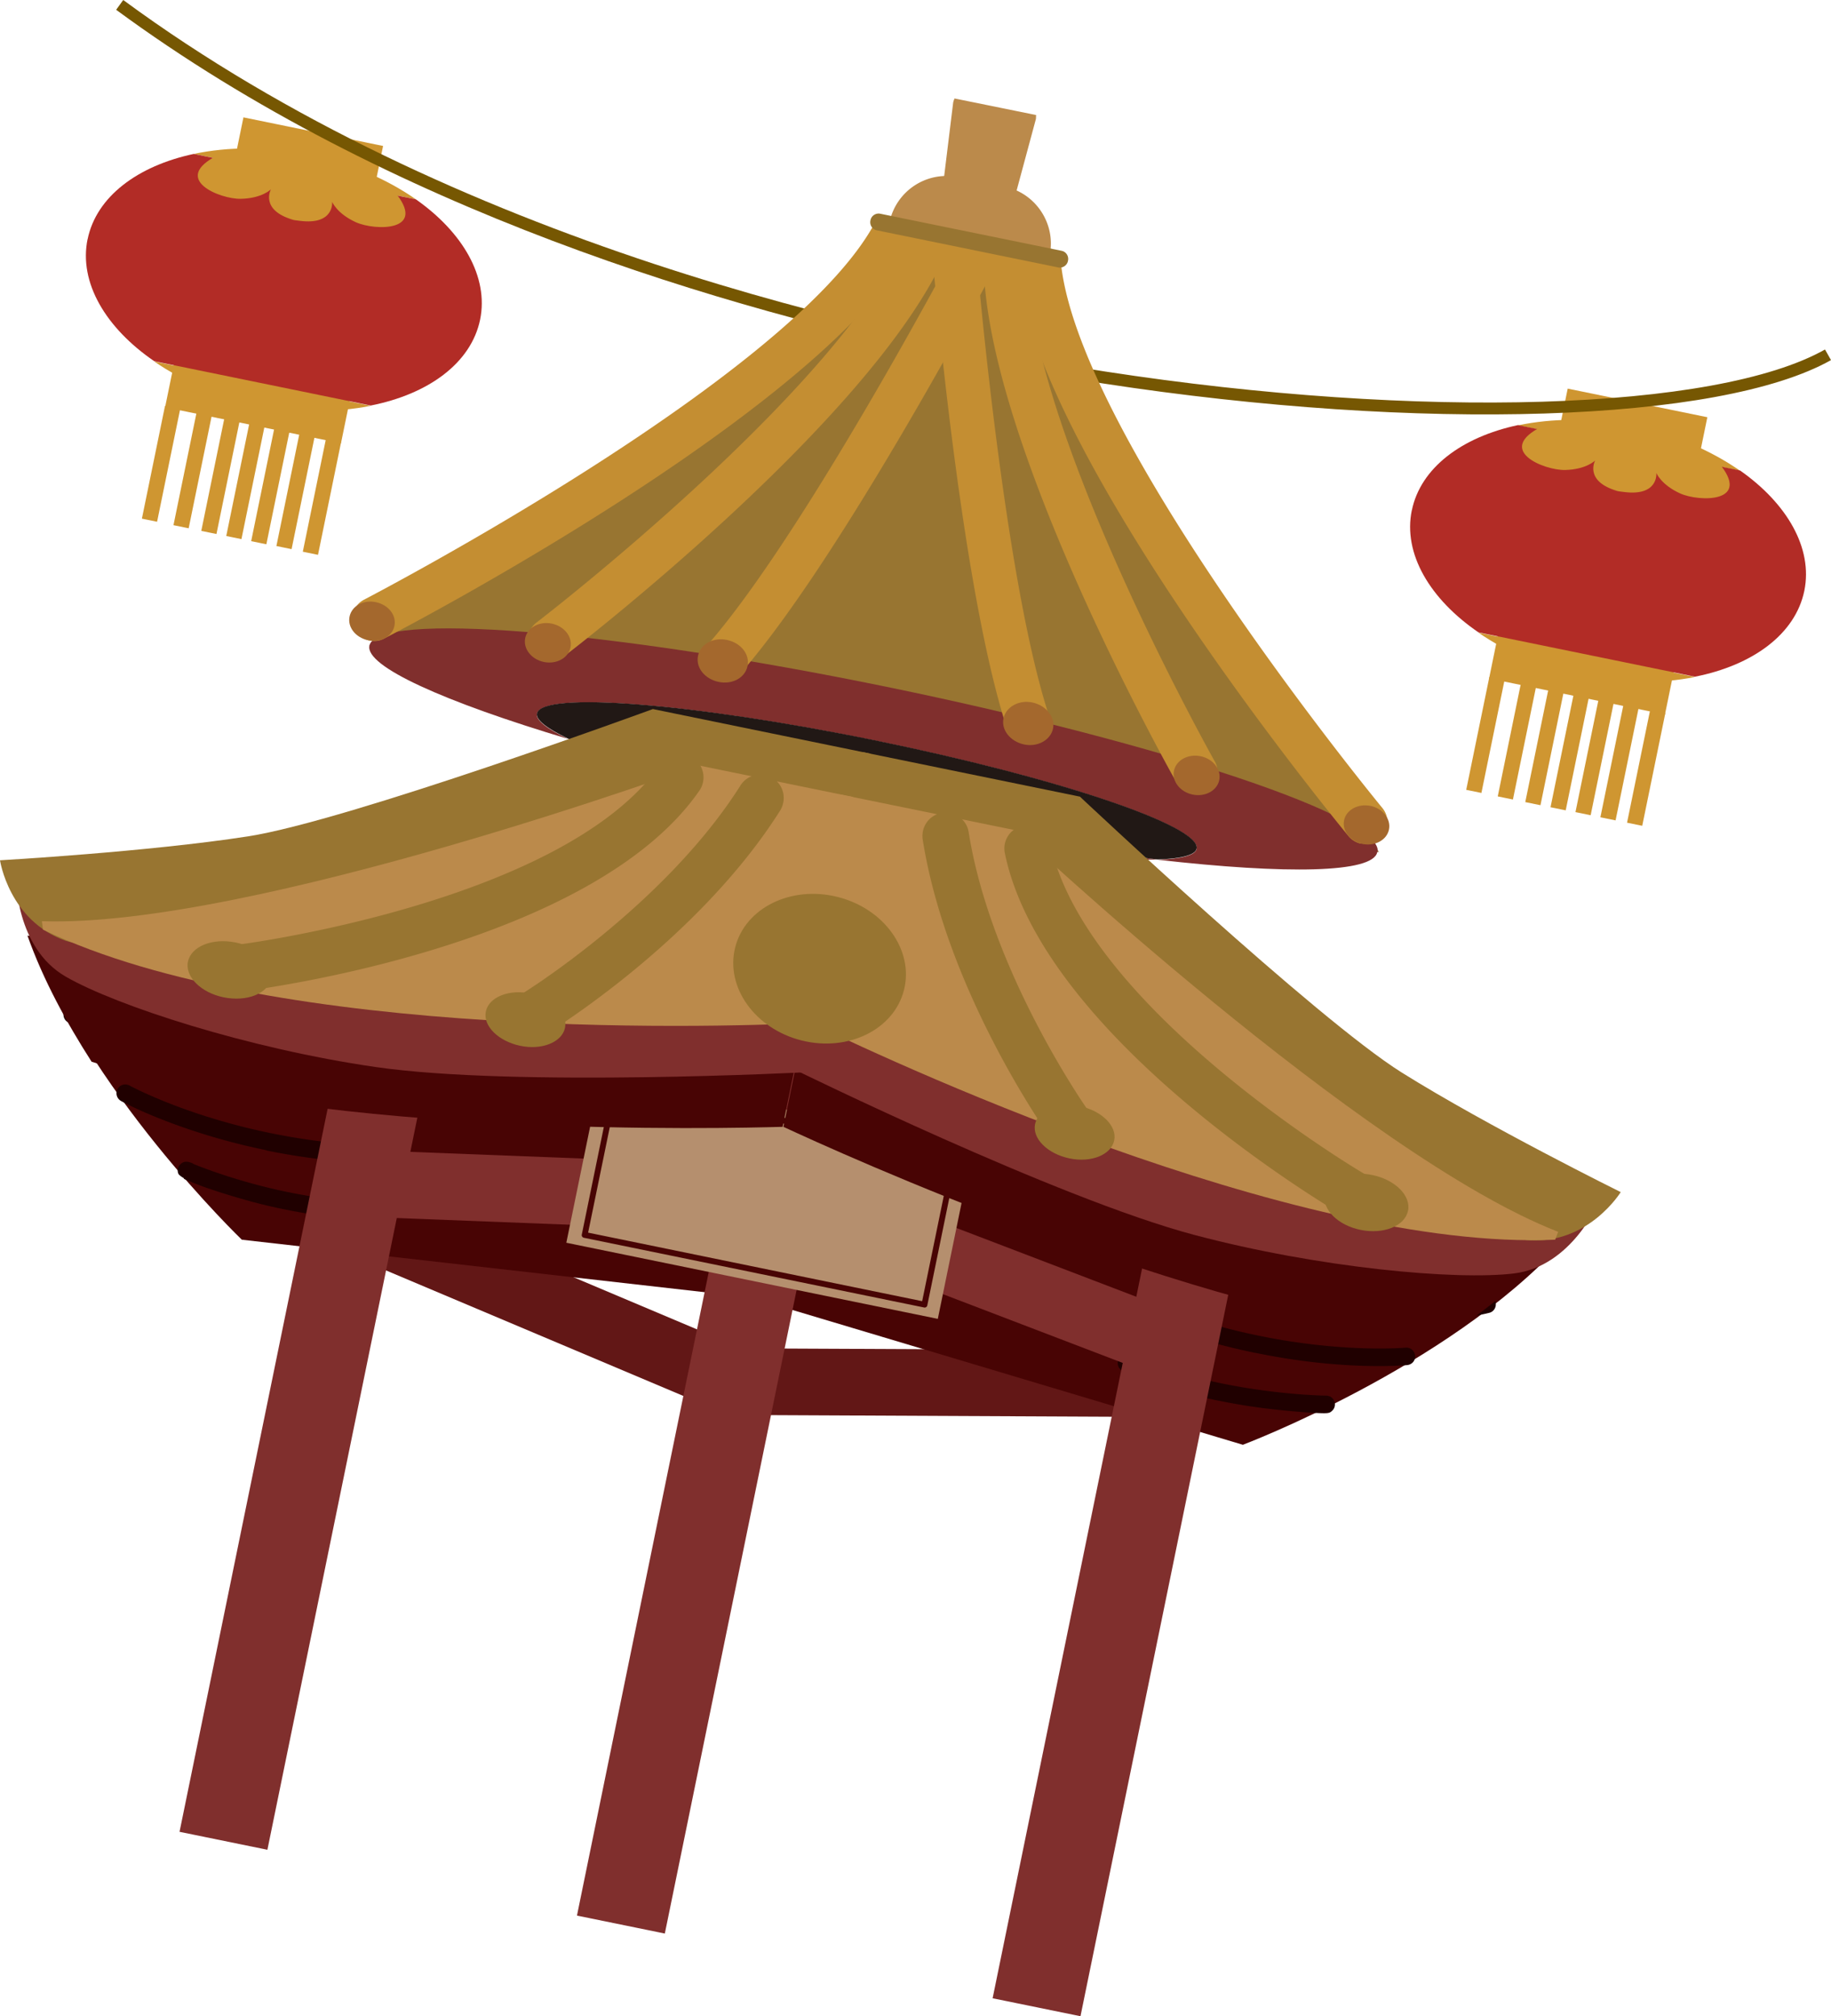 <svg xmlns="http://www.w3.org/2000/svg" viewBox="0 0 67.31 74.13"><defs><style>.cls-10,.cls-12,.cls-13,.cls-14,.cls-2,.cls-4,.cls-5,.cls-7,.cls-8,.cls-9{stroke-width:0}.cls-4{fill:#480404}.cls-2{fill:#621716}.cls-5{fill:#a4682d}.cls-7{fill:#200000}.cls-8{fill:#c48e32}.cls-9{fill:#b22c26}.cls-10{fill:#cf9631}.cls-12{fill:#bb8a4b}.cls-13{fill:#987531}.cls-14{fill:#802f2d}</style></defs><g style="isolation:isolate"><g id="_レイヤー_2"><g id="_デザイン"><path class="cls-10" transform="rotate(-168.42 11.306 5.885)" d="M8.69 4.82h5.24v2.13H8.69z"/><path class="cls-10" transform="rotate(-168.42 9.565 14.326)" d="M6.26 12.99h6.6v2.68h-6.6z"/><path class="cls-10" d="M11.37 5.69c1.52.31 2.86.9 3.92 1.64L7.12 5.66c1.27-.27 2.73-.28 4.25.03zm-1.88 9.18c-1.47-.3-2.78-.86-3.82-1.58l7.96 1.63c-1.24.25-2.67.25-4.14-.05z"/><path class="cls-9" d="M3.22 8.8c.32-1.57 1.84-2.7 3.9-3.14l8.17 1.67c1.72 1.21 2.68 2.85 2.36 4.42-.33 1.6-1.9 2.74-4.02 3.16l-7.96-1.63c-1.78-1.22-2.78-2.89-2.45-4.49z"/><path class="cls-10" transform="rotate(-168.42 11.84 18.273)" d="M11.56 16.16h.57v4.23h-.57z"/><path class="cls-10" transform="rotate(-168.42 10.864 18.068)" d="M10.58 15.96h.57v4.23h-.57z"/><path class="cls-10" transform="rotate(-168.42 9.941 17.884)" d="M9.66 15.77h.57V20h-.57z"/><path class="cls-10" transform="rotate(-168.42 9.023 17.694)" d="M8.74 15.58h.57v4.23h-.57z"/><path class="cls-10" transform="rotate(-168.42 8.104 17.505)" d="M7.82 15.39h.57v4.23h-.57z"/><path class="cls-10" transform="rotate(-168.42 7.083 17.295)" d="M6.8 15.18h.57v4.23H6.8z"/><path class="cls-10" transform="rotate(-168.42 5.922 17.06)" d="M5.64 14.95h.57v4.23h-.57z"/><path class="cls-10" d="M8.01 5.71l3.2.17v-.04l.13.04h.13v.04l3.01 1.1c1.29 1.51-.7 1.47-1.4 1.15-.7-.32-.87-.75-.87-.75s.09.86-1.18.7-.08-.01-.13-.02c-.04 0-.08-.01-.13-.02-1.23-.36-.81-1.12-.81-1.12s-.32.33-1.1.35c-.77.02-2.62-.73-.84-1.61z"/><path class="cls-10" transform="rotate(-168.42 59.982 15.856)" d="M57.36 14.79h5.24v2.13h-5.24z"/><path class="cls-10" transform="rotate(-168.42 58.241 24.297)" d="M54.94 22.96h6.6v2.68h-6.6z"/><path class="cls-10" d="M60.05 15.67c1.52.31 2.86.9 3.92 1.64l-8.17-1.67c1.27-.27 2.73-.28 4.25.03zm-1.88 9.17c-1.47-.3-2.78-.86-3.82-1.58l7.96 1.63c-1.24.25-2.67.25-4.14-.05z"/><path class="cls-9" d="M51.9 18.77c.32-1.57 1.84-2.7 3.9-3.14l8.17 1.67c1.72 1.21 2.68 2.85 2.36 4.42-.33 1.6-1.9 2.74-4.02 3.16l-7.96-1.63c-1.78-1.22-2.78-2.89-2.45-4.49z"/><path class="cls-10" transform="rotate(-168.42 60.515 28.239)" d="M60.23 26.13h.57v4.23h-.57z"/><path class="cls-10" transform="rotate(-168.42 59.54 28.04)" d="M59.26 25.93h.57v4.23h-.57z"/><path class="cls-10" transform="rotate(-168.42 58.622 27.85)" d="M58.34 25.74h.57v4.23h-.57z"/><path class="cls-10" transform="rotate(-168.42 57.704 27.665)" d="M57.42 25.55h.57v4.23h-.57z"/><path class="cls-10" transform="rotate(-168.42 56.78 27.476)" d="M56.5 25.36h.57v4.23h-.57z"/><path class="cls-10" transform="rotate(-168.42 55.764 27.266)" d="M55.48 25.15h.57v4.23h-.57z"/><path class="cls-10" transform="rotate(-168.42 54.604 27.03)" d="M54.32 24.92h.57v4.23h-.57z"/><path class="cls-10" d="M56.69 15.68l3.2.17v-.04l.13.04h.13v.04l3.01 1.1c1.29 1.51-.7 1.47-1.4 1.15-.7-.32-.87-.75-.87-.75s.09.86-1.18.7-.08-.01-.13-.02c-.04 0-.08-.01-.13-.02-1.23-.36-.81-1.12-.81-1.12s-.32.33-1.1.35c-.77.02-2.62-.73-.84-1.61z"/><path d="M35.39 13.17C26.66 11.38 14.26 7.71 4.27.36L4.53 0c12.12 8.92 27.82 12.38 36.1 13.66 11.57 1.78 22.45 1.45 26.46-.81l.22.39c-4.09 2.3-15.09 2.65-26.75.86-1.5-.23-3.25-.53-5.17-.93z" fill="#765702" stroke-width="0"/><path class="cls-2" transform="rotate(22.89 19.82 47.74)" d="M13.53 46.53h12.59v2.45H13.53z"/><path class="cls-2" transform="rotate(-179.73 34.37 50.834)" d="M27.6 49.61h13.54v2.45H27.6z"/><path class="cls-4" d="M1.05 34.22c2.06 5.81 7.84 11.36 7.84 11.36l18.6 2.11 2.17-10.59-28.61-2.88z"/><path class="cls-7" d="M9.3 40.19c-2.33-.48-5.1-1.32-6.84-2.63a.32.32 0 01-.06-.45.32.32 0 01.45-.06c2.66 2.01 8.28 2.95 10.17 3.01.18 0 .32.15.31.33 0 .18-.15.32-.33.31-.7-.02-2.09-.18-3.7-.51zm.49 2.1c-3.21-.66-5.24-1.75-5.34-1.81a.328.328 0 01-.13-.44c.09-.16.28-.21.44-.13.03.02 3.26 1.77 7.98 2.15.18.02.31.17.3.35-.01.18-.17.31-.35.3a23.37 23.37 0 01-2.89-.41zm.64 2.17c-.53-.11-1.02-.23-1.43-.35-.08-.02-1.5-.42-2.14-.73-.02 0-.04 0-.06-.02l-.04-.02v-.02c-.1-.06-.18-.12-.2-.16a.306.306 0 01.07-.35c.15-.16.34-.08.42-.05.02 0 .04.02.05.03.55.23 3.69 1.44 6.9 1.39.18 0 .32.14.33.32 0 .18-.14.32-.32.33-1.26.02-2.51-.15-3.57-.37z"/><path class="cls-4" d="M57.36 45.76c-4.18 4.53-11.67 7.36-11.67 7.36l-17.94-5.37 2.17-10.59 27.44 8.6z"/><path class="cls-7" d="M47.42 48c-1.61-.33-2.95-.73-3.6-.99a.316.316 0 01-.18-.42c.07-.17.25-.25.42-.18 1.76.69 7.3 2.04 10.53 1.23.17-.04.35.06.39.24.04.17-.06.35-.24.39-2.11.52-5 .21-7.33-.27zm-1.23 1.75c-.89-.18-1.86-.43-2.87-.77a.32.32 0 01-.2-.41.32.32 0 01.41-.2c4.49 1.51 8.1 1.18 8.14 1.18.18-.02.33.11.35.29.02.18-.11.33-.29.35-.12.01-2.36.21-5.53-.44zM44.8 51.5c-1.1-.22-2.35-.57-3.52-1.09a.319.319 0 01-.16-.43c.07-.16.26-.23.43-.16 2.94 1.32 6.53 1.48 7.11 1.49h.03c.08 0 .28 0 .36.21.05.12.02.26-.08.35-.11.1-.12.11-.93.06-.4-.03-1.02-.08-1.77-.18-.43-.06-.93-.14-1.46-.25z"/><path class="cls-14" d="M30.57 41.1c.18-.89-.4-1.76-1.28-1.94s-1.76.4-1.94 1.28l-6.14 29.99 3.23.66 6.14-29.99z"/><path class="cls-12" d="M36.08 11.03l-1.72-.35a2.141 2.141 0 01-1.66-2.51 2.141 2.141 0 012.51-1.66l1.72.35c1.15.24 1.89 1.37 1.66 2.51a2.141 2.141 0 01-2.51 1.66z"/><path class="cls-13" d="M50.7 31.34S38.98 12.82 37.72 9.48l-1.42-.29-.78-.16-1.42-.29c-2.47 2.58-20.53 14.99-20.53 14.99l18.66 3.29 18.46 4.31z"/><path class="cls-14" d="M50.64 31.33c.26-1.26-7.83-3.98-18.06-6.08-10.23-2.1-18.74-2.77-19-1.51-.16.76 2.74 2.06 7.31 3.43-.78-.37-1.2-.69-1.15-.93.17-.83 5.73-.38 12.43.99 6.7 1.37 11.99 3.15 11.82 3.98-.05.24-.57.37-1.43.4 4.74.54 7.92.49 8.07-.28z"/><path class="cls-14" d="M20.9 27.16c1.89.9 5.92 2.07 10.66 3.05 4.75.97 8.91 1.47 11 1.39-3.1-.35-6.88-.96-10.92-1.79-4.05-.83-7.75-1.76-10.75-2.65z"/><path d="M43.99 31.2c.17-.83-5.12-2.61-11.82-3.98s-12.26-1.81-12.43-.99c-.05.24.38.56 1.15.93 2.99.9 6.7 1.82 10.75 2.65 4.05.83 7.82 1.43 10.92 1.79.86-.03 1.38-.16 1.43-.4z" fill="#211815" stroke-width="0"/><path class="cls-8" d="M26.54 24.93a.806.806 0 01-.45-1.31c3.55-4.12 8.98-14.37 9.04-14.48.21-.39.69-.54 1.09-.34.39.21.54.69.33 1.09-.23.43-5.57 10.51-9.24 14.77-.2.23-.5.32-.77.26z"/><path class="cls-8" d="M20.05 24.32a.856.856 0 01-.48-.3.81.81 0 01.15-1.13c.11-.08 11.07-8.52 13.57-14.19.18-.41.66-.59 1.06-.41.41.18.59.65.41 1.06-2.67 6.04-13.6 14.46-14.06 14.81-.19.15-.43.19-.65.15z"/><path class="cls-8" d="M13.59 23.55a.78.78 0 01-.55-.42c-.2-.39-.05-.88.34-1.08.15-.08 15.35-7.98 18.66-13.64.22-.38.72-.51 1.1-.29.38.22.51.72.29 1.1-3.55 6.06-18.67 13.93-19.31 14.26-.17.09-.36.11-.53.07z"/><path class="cls-5" d="M27.48 24.49c-.09.43-.56.69-1.07.58s-.84-.53-.75-.96.56-.69 1.07-.58.84.53.75.96z"/><ellipse class="cls-5" cx="20.13" cy="23.63" rx=".72" ry=".85" transform="rotate(-78.42 20.137 23.626)"/><path class="cls-5" d="M14.5 23.01c-.08.39-.51.63-.97.53s-.76-.48-.68-.87.51-.63.97-.53.76.48.68.87z"/><path class="cls-8" d="M37.58 27.19a.826.826 0 01-.61-.55c-1.69-5.36-2.65-16.73-2.69-17.22-.04-.44.29-.83.74-.87.44-.04.83.29.87.74 0 .12.98 11.68 2.62 16.86.13.42-.1.87-.52 1.01-.14.04-.27.05-.4.02z"/><path class="cls-8" d="M43.8 29.18a.82.82 0 01-.54-.39c-.29-.51-7.03-12.55-7.1-19.15 0-.44.35-.81.79-.81.44 0 .81.35.81.79.07 6.19 6.83 18.26 6.9 18.38.22.39.08.88-.31 1.09a.85.85 0 01-.56.09z"/><path class="cls-8" d="M50.03 31.02a.828.828 0 01-.46-.28C49.11 30.18 38.3 17 37.42 10.03c-.06-.44.26-.84.7-.9.44-.06.84.26.9.7.82 6.51 11.69 19.75 11.8 19.88.28.34.23.85-.11 1.13-.2.16-.44.21-.67.17z"/><path class="cls-5" d="M36.89 26.41c-.09.43.25.85.75.96s.98-.16 1.07-.58-.25-.85-.75-.96-.98.16-1.07.58z"/><ellipse class="cls-5" cx="43.99" cy="28.51" rx=".72" ry=".85" transform="rotate(-78.42 43.989 28.51)"/><path class="cls-5" d="M49.41 30.16c-.08.39.23.78.68.87s.89-.14.97-.53-.23-.78-.68-.87-.89.14-.97.53z"/><path class="cls-13" d="M38.89 9.83l-6.65-1.36A.304.304 0 0132 8.1c.03-.17.2-.28.37-.24l6.65 1.36c.17.03.28.2.24.37-.03.17-.2.28-.37.24z"/><path class="cls-12" d="M37.29 7.31l.79-2.93c.01-.05 0-.1.01-.15l-3-.61s-.04.09-.05.15l-.37 3.02s-.04 0-.04.01l2.64.54v-.02z"/><path class="cls-14" d="M15.55 40.03c.18-.89-.4-1.76-1.28-1.94s-1.76.4-1.94 1.28L6.6 67.35l3.23.66 5.73-27.98zm29.89 6.12c.18-.89-.4-1.76-1.28-1.94s-1.76.4-1.94 1.28l-5.73 27.98 3.23.66 5.73-27.98z"/><path class="cls-14" transform="rotate(2.22 18.403 43.788)" d="M12.99 42.48h11v2.45h-11z"/><path class="cls-14" transform="rotate(-159.07 38.869 47.877)" d="M33.37 46.65h11v2.45h-11z"/><path transform="rotate(11.58 28.314 43.907)" fill="#b58f6e" stroke-width="0" d="M21.33 40.74h13.94v6.42H21.33z"/><path class="cls-4" d="M33.96 48.07l-12.49-2.56a.1.1 0 01-.08-.13l1.12-5.47a.1.1 0 01.13-.08l12.49 2.56c.06.01.1.07.08.13l-1.12 5.47a.1.1 0 01-.13.08zm-12.34-2.75l12.28 2.52 1.08-5.26-12.28-2.52-1.08 5.26z"/><path d="M3.38 39.04c8.76 2.8 23.27 2.45 25.39 2.39l.85-4.15L1.01 34.4c.57 1.61 1.43 3.19 2.36 4.64zm26.27-1.76l-.85 4.15c1.93.9 15.14 6.92 24.29 7.79 1.43-.97 2.84-2.09 4-3.34l-27.44-8.6z" style="mix-blend-mode:multiply" fill="#480404" stroke-width="0"/><path class="cls-14" d="M30.51 35.34l-.84 4.08s-10.71.56-15.87-.19c-4.69-.68-9.52-2.25-11.38-3.32C.56 34.84.59 32.27.59 32.27l29.91 3.06z"/><path class="cls-13" d="M30.16 36.67L32 27.71l-8-1.64s-11.21 4.11-14.88 4.68c-3.67.57-9.12.88-9.12.88s.33 2.23 2.42 2.96 27.75 2.09 27.75 2.09z"/><path class="cls-12" d="M30.09 37.59c.83-3.69 1.9-8.34 2.04-8.13l-6.46-1.32S9.24 34.13 1.54 33.87l.04.31c8.66 4.17 25.54 3.58 28.51 3.41z"/><path class="cls-13" d="M9.97 35.97c-.11.56-.89.87-1.74.7s-1.44-.77-1.32-1.32.89-.87 1.74-.7 1.44.77 1.32 1.32zm10.8 1.82c-.11.53-.85.83-1.65.66s-1.37-.73-1.26-1.26.85-.83 1.65-.66 1.37.73 1.26 1.26z"/><path class="cls-13" d="M19.5 38.09a.883.883 0 01-.56-.39.86.86 0 01.28-1.18c.05-.03 5.23-3.25 8-7.64.25-.4.78-.52 1.19-.27.4.25.52.78.27 1.19-2.99 4.74-8.33 8.05-8.56 8.19a.86.86 0 01-.62.11zM8.85 36.4a.857.857 0 01.06-1.69c.12-.02 11.88-1.57 15.38-6.62.27-.39.81-.49 1.2-.22.39.27.49.81.22 1.2-3.94 5.69-16.07 7.28-16.58 7.35-.1.01-.19 0-.28-.01z"/><path class="cls-14" d="M30.06 35.25l-.84 4.08s9.63 4.73 14.67 6.07c4.59 1.22 9.64 1.68 11.77 1.42 2.13-.26 3.11-2.63 3.11-2.63l-28.71-8.94z"/><path class="cls-13" d="M29.86 36.61l1.84-8.96 8 1.64s8.69 8.18 11.84 10.15c3.15 1.97 8.04 4.39 8.04 4.39s-1.18 1.92-3.38 1.77c-2.21-.15-26.33-8.99-26.33-8.99z"/><path class="cls-12" d="M29.56 37.49c.69-3.72 1.53-8.41 1.33-8.28l6.46 1.32S50.1 42.5 57.28 45.29l-.11.29c-9.61.43-24.94-6.78-27.61-8.1z"/><path class="cls-13" d="M48.7 43.9c-.11.56.48 1.15 1.32 1.32s1.62-.14 1.74-.7-.48-1.15-1.32-1.32-1.62.14-1.74.7zm-10.65-2.57c-.11.53.46 1.09 1.26 1.26s1.54-.13 1.65-.66-.46-1.09-1.26-1.26-1.54.13-1.65.66z"/><path class="cls-13" d="M39.1 42.11a.85.85 0 01-.53-.34c-.15-.22-3.77-5.36-4.65-10.9-.07-.47.24-.91.71-.98.47-.07.91.24.98.71.82 5.14 4.32 10.12 4.35 10.17.27.39.18.92-.2 1.2-.2.14-.44.19-.67.14zm10.46 2.63a.825.825 0 01-.26-.1c-.45-.26-10.97-6.5-12.36-13.27a.85.85 0 01.67-1.01c.46-.09.92.21 1.01.67.5 2.46 2.64 5.32 6.18 8.29 2.73 2.29 5.33 3.83 5.36 3.84.41.24.55.77.31 1.18-.19.33-.56.48-.91.41z"/><ellipse class="cls-13" cx="30.14" cy="35.62" rx="2.72" ry="3.2" transform="rotate(-75.9 30.132 35.625)"/></g></g></g></svg>